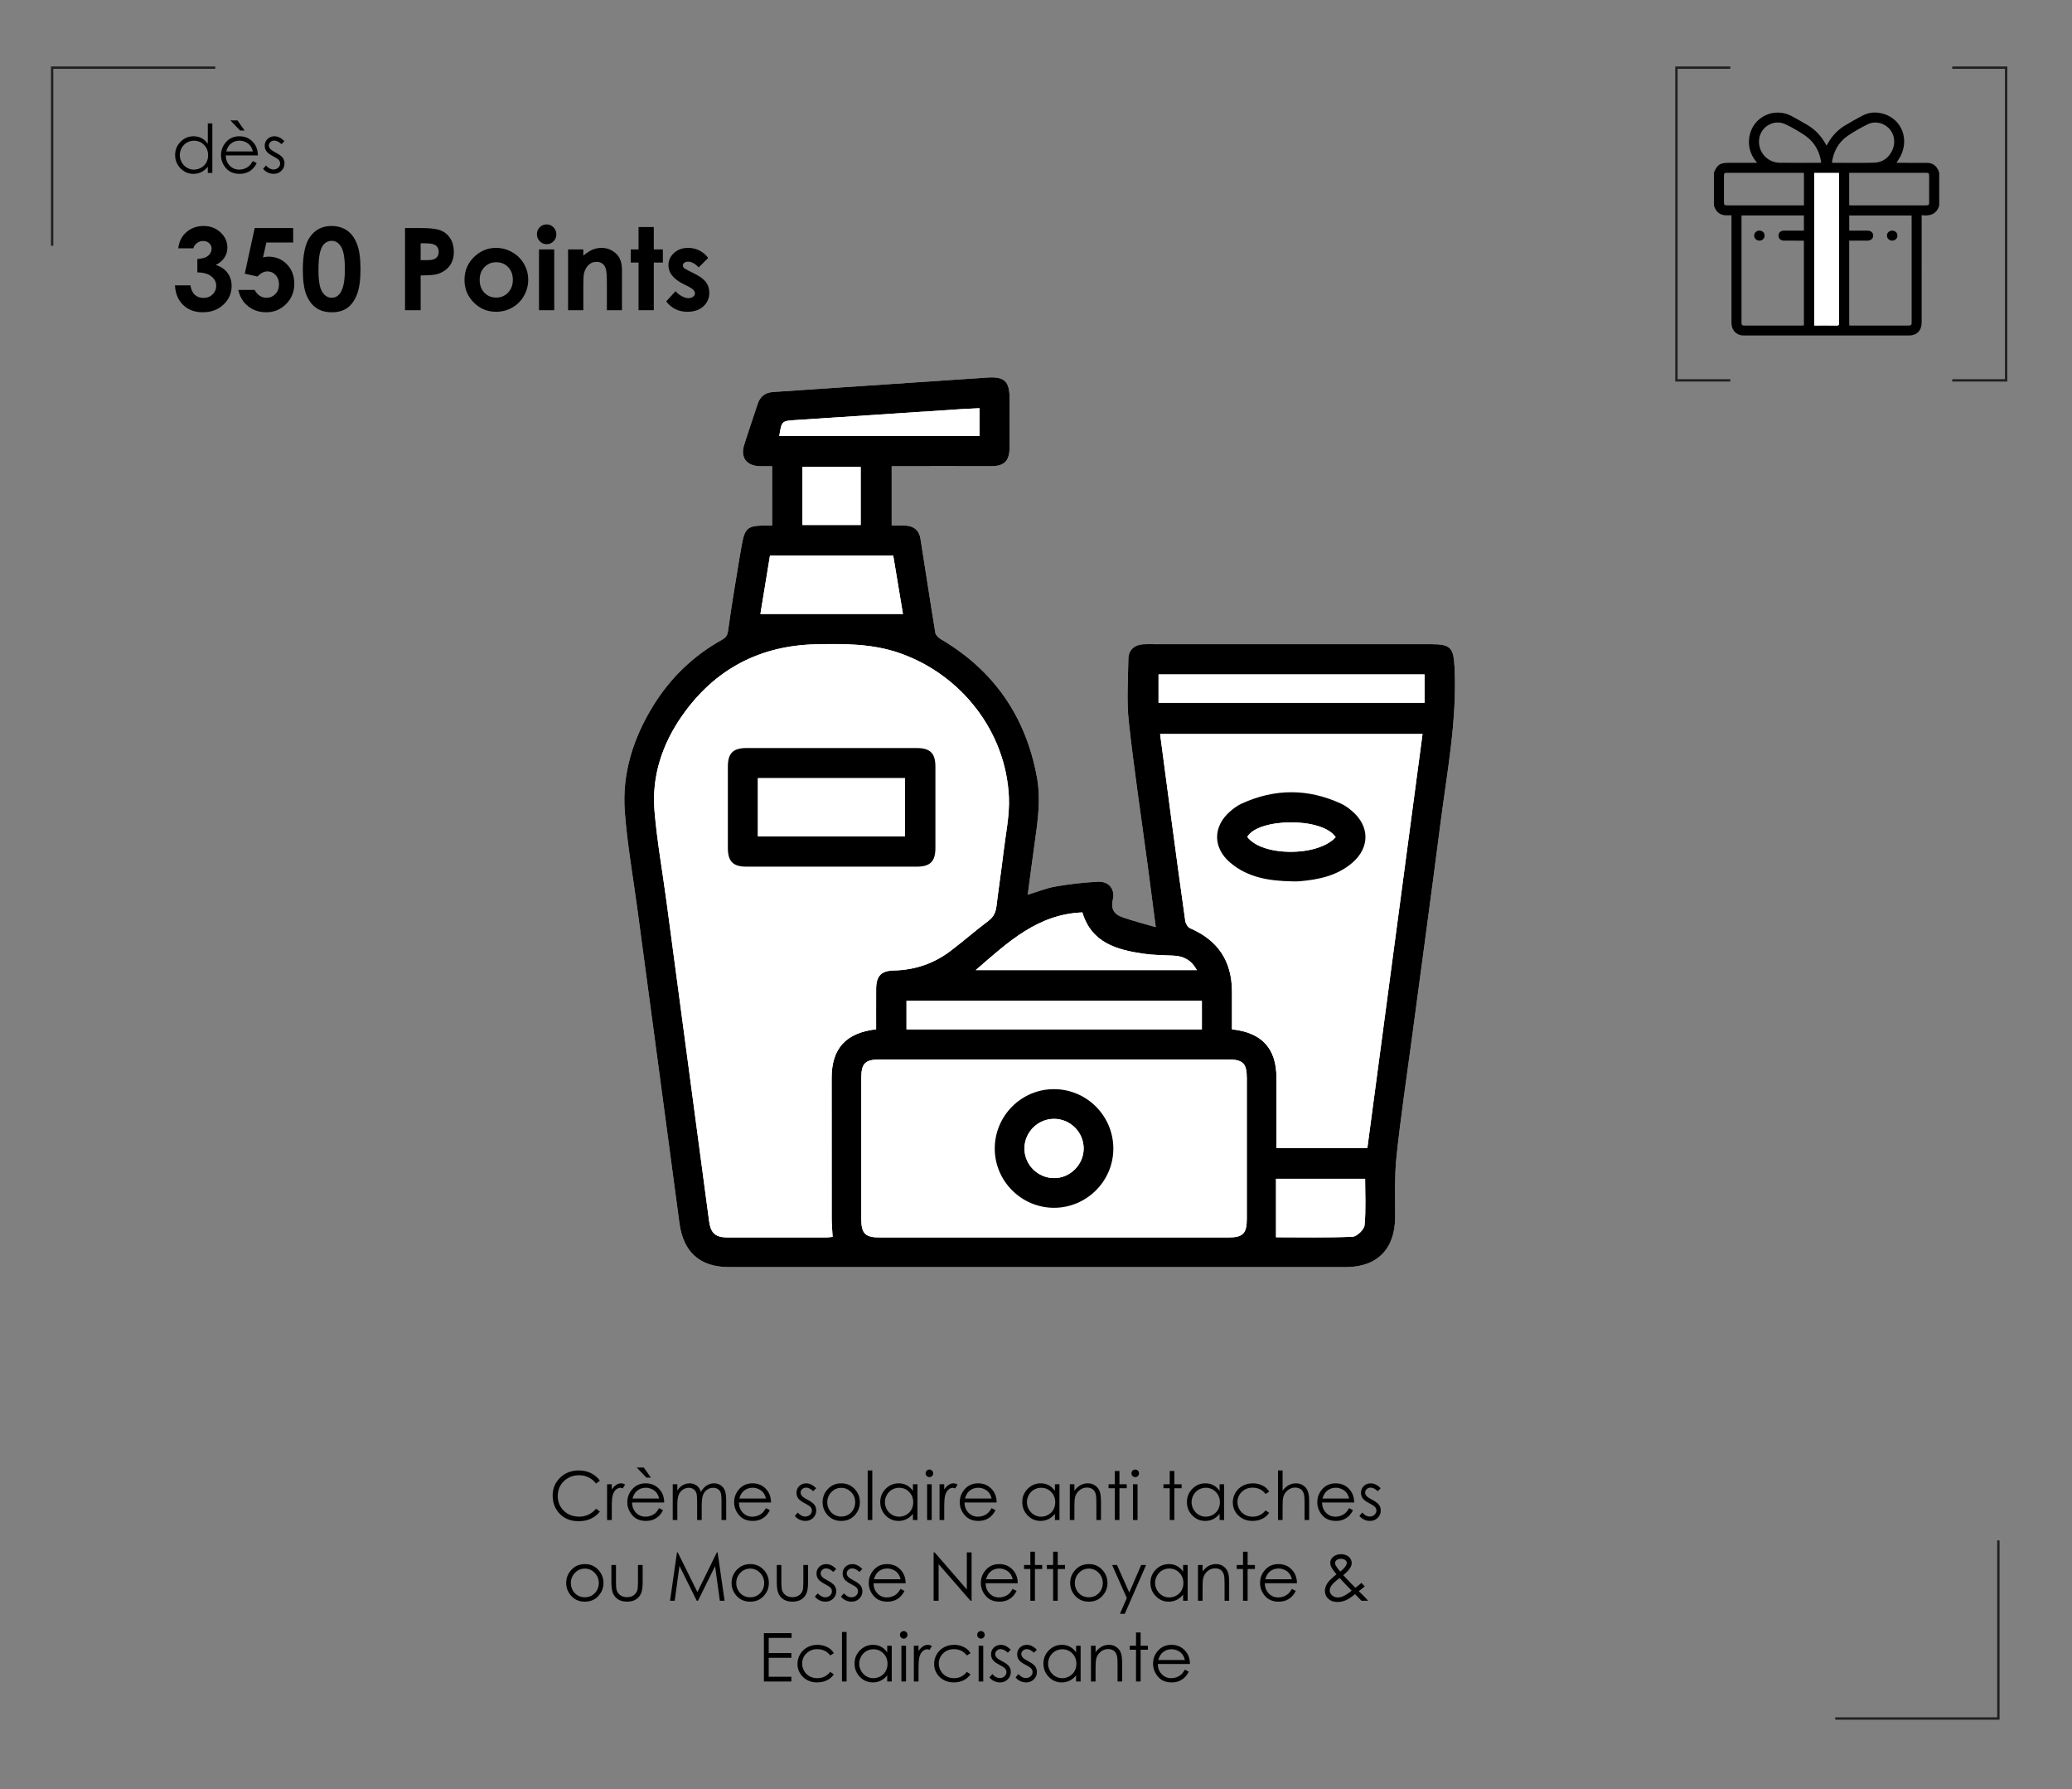 <svg xmlns="http://www.w3.org/2000/svg" xmlns:xlink="http://www.w3.org/1999/xlink" id="Layer_1" x="0px" y="0px" width="308px" height="265.89px" viewBox="0 0 308 265.89" xml:space="preserve">
<rect x="0" y="0" width="308" height="265.89" fill="#808080" stroke="none"/>
<g>
	<path d="M288.261,25.643c0,1.635,0,3.27,0,4.905c-0.395,1.305-1.383,1.586-2.609,1.432c0,0.198,0,0.327,0,0.457   c0,5.166,0.001,10.331-0.001,15.497c0,1.191-0.724,1.923-1.906,1.924c-8.152,0.002-16.303,0.001-24.455-0.001   c-0.184,0-0.373-0.007-0.551-0.05c-0.846-0.207-1.356-0.9-1.356-1.839c-0.002-5.177-0.001-10.353-0.001-15.53   c0-0.137,0-0.274,0-0.444c-0.35,0-0.655,0.022-0.956-0.004c-0.896-0.076-1.391-0.629-1.653-1.441c0-1.635,0-3.27,0-4.905   c0.498-1.179,0.907-1.447,2.212-1.447c1.275,0,2.551,0,3.826,0c0.104,0,0.208,0,0.372,0c-0.101-0.135-0.163-0.22-0.226-0.302   c-0.817-1.058-1.131-2.263-0.916-3.568c0.484-2.937,3.663-4.479,6.291-3.072c0.768,0.411,1.523,0.845,2.276,1.283   c1.167,0.678,2.073,1.616,2.729,2.796c0.051,0.091,0.107,0.18,0.181,0.303c0.073-0.123,0.129-0.211,0.18-0.302   c0.615-1.11,1.451-2.017,2.535-2.674c0.847-0.514,1.715-0.993,2.587-1.462c0.802-0.431,1.674-0.566,2.568-0.42   c2.981,0.488,4.429,3.457,3.265,6.134c-0.192,0.441-0.482,0.839-0.742,1.286c0.116,0,0.231,0,0.346,0   c1.406,0,2.812-0.005,4.218,0.003c0.746,0.004,1.282,0.364,1.615,1.027C288.157,25.36,288.204,25.504,288.261,25.643z    M274.879,48.357c0.1,0.009,0.185,0.024,0.269,0.024c2.844,0.001,5.688,0.002,8.532,0c0.422,0,0.484-0.072,0.484-0.538   c0-5.154,0-10.308,0-15.462c0-0.116-0.01-0.232-0.016-0.358c-3.106,0-6.182,0-9.263,0c0,0.758,0,1.491,0,2.249   c0.916,0,1.808-0.002,2.7,0.001c0.522,0.002,0.856,0.291,0.86,0.735c0.004,0.436-0.336,0.748-0.849,0.755   c-0.686,0.009-1.373,0.002-2.059,0.002c-0.214,0-0.429,0-0.658,0C274.879,39.984,274.879,44.162,274.879,48.357z M258.887,32.017   c-0.006,0.132-0.016,0.248-0.016,0.364c-0.001,5.154-0.001,10.307,0,15.461c0,0.487,0.054,0.54,0.547,0.54   c2.8,0.001,5.6,0.001,8.401-0.001c0.114,0,0.227-0.014,0.328-0.02c0-4.22,0-8.398,0-12.581c-0.102-0.006-0.178-0.014-0.253-0.014   c-0.893-0.001-1.787,0.005-2.68-0.003c-0.526-0.005-0.844-0.3-0.842-0.753c0.002-0.451,0.325-0.735,0.851-0.737   c0.774-0.003,1.547-0.001,2.321-0.001c0.203,0,0.405,0,0.605,0c0-0.782,0-1.515,0-2.255   C265.053,32.017,261.984,32.017,258.887,32.017z M269.68,48.382c0.134,0,0.241,0,0.348,0c0.991,0,1.983-0.012,2.974,0.007   c0.305,0.006,0.379-0.087,0.379-0.383c-0.008-7.322-0.006-14.643-0.007-21.965c0-0.114-0.011-0.229-0.017-0.341   c-1.247,0-2.452,0-3.677,0C269.68,33.255,269.68,40.79,269.68,48.382z M268.155,25.706c-0.1-0.01-0.185-0.025-0.269-0.025   c-3.715-0.001-7.429-0.002-11.144,0c-0.413,0-0.474,0.065-0.475,0.476c-0.001,1.264-0.001,2.527,0,3.791   c0,0.533,0.038,0.572,0.577,0.572c3.649,0,7.298,0,10.948,0c0.117,0,0.233,0,0.363,0C268.155,28.892,268.155,27.307,268.155,25.706   z M274.877,30.494c0.092,0.01,0.166,0.025,0.24,0.025c3.736,0.001,7.473,0.002,11.209-0.001c0.364,0,0.439-0.081,0.44-0.447   c0.002-1.285,0.001-2.571,0.001-3.856c0-0.489-0.046-0.535-0.547-0.535c-3.66-0.001-7.32-0.001-10.98,0   c-0.116,0-0.232,0.011-0.362,0.017C274.877,27.304,274.877,28.88,274.877,30.494z M272.306,24.168   c0.065,0.012,0.107,0.027,0.149,0.027c2.025,0,4.051,0.031,6.075-0.013c1.271-0.028,2.206-0.676,2.751-1.834   c0.53-1.128,0.32-2.446-0.495-3.279c-0.807-0.826-2.095-1.126-3.128-0.61c-1.048,0.524-2.087,1.092-3.045,1.763   C273.266,21.163,272.544,22.531,272.306,24.168z M270.709,24.175c0-0.053,0.006-0.096-0.001-0.138   c-0.271-1.648-1.054-3.001-2.44-3.935c-0.899-0.606-1.852-1.147-2.828-1.621c-1.715-0.833-3.736,0.324-3.948,2.208   c-0.209,1.858,1.187,3.473,3.075,3.499c1.981,0.028,3.963,0.007,5.945,0.006C270.576,24.195,270.639,24.183,270.709,24.175z"></path>
	<path fill="#FFFFFF" d="M269.68,48.382c0-7.593,0-15.127,0-22.682c1.225,0,2.43,0,3.677,0c0.006,0.112,0.017,0.227,0.017,0.341   c0.001,7.322-0.001,14.643,0.007,21.965c0,0.296-0.073,0.389-0.379,0.383c-0.991-0.02-1.983-0.007-2.974-0.007   C269.921,48.382,269.815,48.382,269.68,48.382z"></path>
	<path d="M282.049,35.02c-0.003,0.421-0.354,0.75-0.791,0.741c-0.421-0.009-0.761-0.336-0.767-0.738   c-0.007-0.418,0.338-0.749,0.781-0.75C281.722,34.273,282.053,34.59,282.049,35.02z"></path>
	<path d="M262.305,35.028c-0.006,0.425-0.355,0.747-0.795,0.733c-0.426-0.014-0.755-0.337-0.756-0.745   c-0.002-0.421,0.341-0.746,0.785-0.743C261.989,34.275,262.312,34.593,262.305,35.028z"></path>
</g>
<g>
	<g>
		<path fill="#FFFFFF" d="M114.775,78.103c-0.479,0-0.837-0.003-1.194,0c-2.402,0.02-2.855,0.394-3.291,2.724    c-0.118,0.631-0.232,1.263-0.335,1.896c-0.586,3.62-1.224,7.234-1.706,10.868c-0.098,0.735-0.258,1.11-0.885,1.459    c-4.258,2.37-7.678,5.643-10.239,9.782c-2.995,4.84-4.684,10.119-4.251,15.815c0.371,4.886,1.237,9.735,1.889,14.599    c2.077,15.503,4.165,31.004,6.229,46.509c0.575,4.317,3.032,6.55,7.348,6.551c30.576,0.002,61.151,0.002,91.727,0    c4.65,0,7.286-2.688,7.318-7.376c0.021-3.026-0.112-6.075,0.204-9.073c0.616-5.837,1.497-11.646,2.272-17.466    c1.424-10.685,2.889-21.364,4.265-32.055c0.988-7.679,2.472-15.313,2.091-23.126c-0.143-2.926-0.557-3.475-3.436-3.475    c-13.681,0-27.362,0-41.043,0c-0.597,0-1.195-0.025-1.79,0.01c-1.324,0.079-2.2,0.856-2.219,2.153    c-0.044,3.121-0.275,6.273,0.063,9.358c0.784,7.157,1.862,14.281,2.816,21.419c0.386,2.888,0.758,5.777,1.194,9.106    c-1.953-0.576-3.632-0.963-5.223-1.579c-1.004-0.389-1.476-1.22-1.169-2.46c0.39-1.579-0.57-2.785-2.207-2.704    c-2.098,0.104-4.201,0.349-6.272,0.705c-1.361,0.234-2.671,0.772-4.161,1.221c0.36-2.692,0.685-5.232,1.043-7.767    c0.456-3.227,0.925-6.439,0.32-9.713c-1.666-9.019-6.398-15.868-14.317-20.517c-0.337-0.198-0.728-0.586-0.786-0.936    c-0.764-4.655-1.457-9.322-2.208-13.98c-0.201-1.248-1.016-1.913-2.299-1.942c-0.668-0.015-1.337-0.003-1.977-0.003    c0-3.05,0-5.911,0-8.82c5.02,0,9.931,0.008,14.841-0.004c1.884-0.005,2.667-0.798,2.679-2.689    c0.015-2.479,0.006-4.958,0.003-7.437c-0.003-2.476-0.773-3.213-3.244-3.047c-10.624,0.712-21.247,1.44-31.871,2.144    c-1.21,0.08-1.96,0.649-2.331,1.78c-0.672,2.047-1.379,4.082-2.021,6.138c-0.565,1.809,0.379,3.056,2.303,3.113    c0.617,0.018,1.235,0.003,1.869,0.003C114.775,72.302,114.775,75.097,114.775,78.103z"></path>
		<path d="M114.775,78.103c0-3.006,0-5.8,0-8.817c-0.634,0-1.252,0.015-1.869-0.003c-1.924-0.057-2.868-1.304-2.303-3.113    c0.642-2.056,1.349-4.092,2.021-6.138c0.371-1.131,1.121-1.7,2.331-1.78c10.624-0.703,21.247-1.432,31.871-2.144    c2.471-0.166,3.241,0.572,3.244,3.047c0.003,2.479,0.012,4.958-0.003,7.437c-0.012,1.892-0.794,2.685-2.679,2.689    c-4.911,0.013-9.821,0.004-14.841,0.004c0,2.908,0,5.77,0,8.82c0.64,0,1.309-0.013,1.977,0.003    c1.282,0.03,2.097,0.694,2.299,1.942c0.751,4.658,1.443,9.325,2.208,13.98c0.057,0.35,0.448,0.738,0.786,0.936    c7.918,4.649,12.651,11.498,14.317,20.517c0.605,3.274,0.136,6.486-0.32,9.713c-0.358,2.535-0.683,5.075-1.043,7.767    c1.49-0.449,2.8-0.987,4.161-1.221c2.071-0.356,4.173-0.601,6.272-0.705c1.637-0.081,2.598,1.125,2.207,2.704    c-0.307,1.241,0.165,2.071,1.169,2.46c1.59,0.617,3.27,1.004,5.223,1.579c-0.436-3.329-0.808-6.218-1.194-9.106    c-0.954-7.138-2.032-14.262-2.816-21.419c-0.338-3.085-0.107-6.237-0.063-9.358c0.018-1.298,0.895-2.074,2.219-2.153    c0.595-0.036,1.193-0.01,1.79-0.01c13.681,0,27.362,0,41.043,0c2.879,0,3.293,0.549,3.436,3.475    c0.381,7.813-1.103,15.447-2.091,23.126c-1.376,10.691-2.841,21.37-4.265,32.055c-0.776,5.82-1.656,11.629-2.272,17.466    c-0.316,2.998-0.184,6.047-0.204,9.073c-0.032,4.689-2.669,7.376-7.318,7.376c-30.576,0.003-61.151,0.002-91.727,0    c-4.316,0-6.774-2.234-7.348-6.551c-2.064-15.505-4.152-31.006-6.229-46.509c-0.652-4.865-1.518-9.713-1.889-14.599    c-0.433-5.696,1.256-10.975,4.251-15.815c2.562-4.139,5.982-7.413,10.239-9.782c0.627-0.349,0.787-0.724,0.885-1.459    c0.482-3.634,1.12-7.248,1.706-10.868c0.103-0.634,0.216-1.265,0.335-1.896c0.437-2.331,0.889-2.704,3.291-2.724    C113.938,78.1,114.295,78.103,114.775,78.103z M130.234,152.963c0-2.068-0.01-4.037,0.003-6.005    c0.012-1.919,0.742-2.689,2.636-2.733c3.079-0.071,5.875-0.996,8.328-2.834c1.945-1.457,3.769-3.075,5.713-4.533    c0.775-0.582,1.094-1.259,1.205-2.169c0.322-2.64,0.721-5.271,1.034-7.912c0.328-2.774,0.942-5.571,0.818-8.331    c-0.436-9.699-7.053-18.175-16.236-21.384c-4.045-1.414-8.203-1.4-12.378-1.314c-8.43,0.173-15.131,3.719-19.958,10.614    c-2.946,4.208-4.538,8.959-4.11,14.123c0.371,4.473,1.172,8.91,1.767,13.364c2.119,15.865,4.23,31.731,6.348,47.597    c0.245,1.839,0.944,2.452,2.81,2.455c4.866,0.008,9.731,0.005,14.597-0.002c0.34,0,0.68-0.063,0.957-0.091    c-0.053-0.97-0.139-1.836-0.141-2.703c-0.011-6.977-0.008-13.955-0.006-20.932C123.624,155.832,125.74,153.48,130.234,152.963z     M203.252,170.631c2.744-20.59,5.474-41.067,8.204-61.552c-13.076,0-26.021,0-39.01,0c0.545,4.12,1.07,8.12,1.605,12.118    c0.7,5.226,1.396,10.453,2.138,15.673c0.056,0.396,0.384,0.933,0.725,1.081c4.146,1.791,6.214,4.885,6.218,9.432    c0.002,1.87,0,3.74,0,5.588c4.476,0.484,6.607,2.858,6.612,7.209c0.002,1.744,0,3.488,0,5.232c0,1.726,0,3.452,0,5.219    C194.316,170.631,198.709,170.631,203.252,170.631z M156.684,157.451c-8.628,0-17.256-0.001-25.884,0.001    c-2.198,0.001-2.768,0.568-2.769,2.758c-0.003,6.976-0.003,13.952,0,20.927c0.001,2.19,0.573,2.762,2.766,2.763    c17.256,0.002,34.512,0.002,51.768,0c2.193,0,2.77-0.575,2.771-2.759c0.003-6.976,0.003-13.952,0-20.927    c-0.001-2.188-0.574-2.76-2.768-2.761C173.94,157.45,165.312,157.451,156.684,157.451z M178.658,148.726    c-14.711,0-29.321,0-43.907,0c0,1.486,0,2.878,0,4.249c14.686,0,29.263,0,43.907,0    C178.658,151.551,178.658,150.192,178.658,148.726z M211.756,100.231c-13.269,0-26.41,0-39.54,0c0,1.481,0,2.873,0,4.21    c13.245,0,26.386,0,39.54,0C211.756,103.003,211.756,101.677,211.756,100.231z M132.779,82.573c-6.216,0-12.217,0-18.323,0    c-0.477,2.907-0.946,5.768-1.421,8.667c7.159,0,14.112,0,21.186,0C133.732,88.296,133.259,85.456,132.779,82.573z     M177.916,144.172c-0.831-1.497-1.971-2.08-3.446-2.15c-1.509-0.072-3.032-0.074-4.522-0.293    c-3.973-0.584-7.697-1.619-9.057-6.132c-6.656,0.256-11.089,4.449-15.857,8.575C156.102,144.172,166.901,144.172,177.916,144.172z     M189.678,183.873c3.706,0,7.544,0.082,11.372-0.08c0.648-0.027,1.727-1.058,1.789-1.704c0.22-2.293,0.086-4.619,0.086-6.905    c-4.47,0-8.791,0-13.247,0C189.678,178.11,189.678,180.937,189.678,183.873z M145.596,60.666c-1.084,0.054-2,0.088-2.915,0.148    c-8.153,0.536-16.306,1.082-24.459,1.614c-2.003,0.131-2.038,0.144-2.383,2.379c9.902,0,19.8,0,29.757,0    C145.596,63.429,145.596,62.122,145.596,60.666z M119.282,78.022c2.926,0,5.783,0,8.656,0c0-2.939,0-5.796,0-8.631    c-2.951,0-5.81,0-8.656,0C119.282,72.321,119.282,75.146,119.282,78.022z"></path>
		<path fill="#FFFFFF" d="M130.234,152.963c-4.494,0.517-6.61,2.869-6.612,7.208c-0.003,6.977-0.006,13.955,0.006,20.932    c0.001,0.866,0.088,1.732,0.141,2.703c-0.277,0.028-0.617,0.091-0.957,0.091c-4.866,0.006-9.731,0.01-14.597,0.002    c-1.866-0.003-2.564-0.616-2.81-2.455c-2.118-15.865-4.229-31.731-6.348-47.597c-0.595-4.455-1.396-8.892-1.767-13.364    c-0.428-5.164,1.165-9.915,4.11-14.123c4.826-6.895,11.528-10.44,19.958-10.614c4.175-0.086,8.333-0.1,12.378,1.314    c9.182,3.209,15.8,11.686,16.236,21.384c0.124,2.76-0.49,5.557-0.818,8.331c-0.312,2.641-0.712,5.272-1.034,7.912    c-0.111,0.91-0.429,1.588-1.205,2.169c-1.944,1.458-3.768,3.076-5.713,4.533c-2.453,1.838-5.249,2.763-8.328,2.834    c-1.894,0.044-2.624,0.814-2.636,2.733C130.224,148.926,130.234,150.895,130.234,152.963z M123.76,111.165    c-4.27,0-8.54-0.007-12.81,0.003c-1.981,0.005-2.748,0.771-2.754,2.749c-0.011,4.041-0.011,8.081,0,12.122    c0.005,1.979,0.774,2.754,2.75,2.756c8.448,0.008,16.897,0.008,25.345,0c1.977-0.002,2.751-0.777,2.756-2.752    c0.011-4.041,0.011-8.081,0-12.122c-0.005-1.978-0.776-2.748-2.752-2.753C132.117,111.158,127.939,111.165,123.76,111.165z"></path>
		<path fill="#FFFFFF" d="M203.252,170.631c-4.542,0-8.935,0-13.506,0c0-1.766,0-3.493,0-5.219c0-1.744,0.002-3.488,0-5.232    c-0.005-4.351-2.136-6.725-6.612-7.209c0-1.848,0.001-3.718,0-5.588c-0.004-4.547-2.073-7.641-6.218-9.432    c-0.341-0.148-0.669-0.685-0.725-1.081c-0.742-5.22-1.438-10.447-2.138-15.673c-0.535-3.998-1.06-7.997-1.605-12.118    c12.989,0,25.933,0,39.01,0C208.726,129.564,205.996,150.041,203.252,170.631z M192.001,130.978c0.367,0,0.735,0.027,1.099-0.004    c2.868-0.244,5.639-0.804,7.906-2.747c2.637-2.261,2.619-5.437-0.027-7.695c-0.484-0.413-1.013-0.811-1.586-1.076    c-4.943-2.293-9.909-2.287-14.855-0.015c-0.614,0.282-1.182,0.71-1.696,1.157c-2.564,2.235-2.572,5.392,0.026,7.601    C185.495,130.432,188.697,130.912,192.001,130.978z"></path>
		<path fill="#FFFFFF" d="M156.684,157.451c8.628,0,17.256-0.001,25.884,0.001c2.194,0.001,2.767,0.572,2.768,2.761    c0.003,6.976,0.003,13.952,0,20.927c-0.001,2.185-0.578,2.759-2.771,2.759c-17.256,0.002-34.512,0.002-51.768,0    c-2.193,0-2.765-0.572-2.766-2.763c-0.003-6.976-0.003-13.952,0-20.927c0.001-2.19,0.571-2.757,2.769-2.758    C139.428,157.45,148.056,157.451,156.684,157.451z M165.496,170.685c-0.006-4.874-3.971-8.83-8.844-8.823    c-4.861,0.007-8.809,3.996-8.784,8.876c0.025,4.804,3.961,8.732,8.771,8.754C161.507,179.513,165.502,175.54,165.496,170.685z"></path>
		<path fill="#FFFFFF" d="M178.658,148.726c0,1.466,0,2.825,0,4.249c-14.644,0-29.221,0-43.907,0c0-1.371,0-2.763,0-4.249    C149.337,148.726,163.947,148.726,178.658,148.726z"></path>
		<path fill="#FFFFFF" d="M211.756,100.231c0,1.446,0,2.772,0,4.21c-13.154,0-26.295,0-39.54,0c0-1.336,0-2.728,0-4.21    C185.347,100.231,198.487,100.231,211.756,100.231z"></path>
		<path fill="#FFFFFF" d="M132.779,82.573c0.48,2.883,0.953,5.723,1.443,8.667c-7.074,0-14.027,0-21.186,0    c0.475-2.899,0.945-5.761,1.421-8.667C120.563,82.573,126.563,82.573,132.779,82.573z"></path>
		<path fill="#FFFFFF" d="M177.916,144.172c-11.015,0-21.814,0-32.882,0c4.769-4.126,9.202-8.319,15.857-8.575    c1.36,4.513,5.084,5.548,9.057,6.132c1.49,0.219,3.013,0.221,4.522,0.293C175.945,142.092,177.085,142.675,177.916,144.172z"></path>
		<path fill="#FFFFFF" d="M189.678,183.873c0-2.935,0-5.763,0-8.689c4.456,0,8.777,0,13.247,0c0,2.286,0.134,4.613-0.086,6.905    c-0.062,0.646-1.142,1.676-1.789,1.704C197.223,183.955,193.384,183.873,189.678,183.873z"></path>
		<path fill="#FFFFFF" d="M145.596,60.666c0,1.455,0,2.763,0,4.141c-9.957,0-19.855,0-29.757,0c0.346-2.236,0.38-2.249,2.383-2.379    c8.153-0.531,16.306-1.077,24.459-1.614C143.596,60.755,144.512,60.721,145.596,60.666z"></path>
		<path fill="#FFFFFF" d="M119.282,78.022c0-2.876,0-5.701,0-8.631c2.846,0,5.704,0,8.656,0c0,2.835,0,5.693,0,8.631    C125.065,78.022,122.208,78.022,119.282,78.022z"></path>
		<path d="M123.76,111.165c4.178,0,8.357-0.007,12.535,0.003c1.976,0.005,2.747,0.775,2.752,2.753c0.011,4.041,0.011,8.081,0,12.122    c-0.005,1.974-0.78,2.75-2.756,2.752c-8.448,0.008-16.897,0.008-25.345,0c-1.975-0.002-2.744-0.777-2.75-2.756    c-0.011-4.041-0.011-8.081,0-12.122c0.005-1.978,0.772-2.744,2.754-2.749C115.22,111.158,119.49,111.165,123.76,111.165z     M112.661,124.291c7.382,0,14.646,0,21.868,0c0-2.959,0-5.819,0-8.644c-7.345,0-14.577,0-21.868,0    C112.661,118.547,112.661,121.374,112.661,124.291z"></path>
		<path d="M192.001,130.978c-3.304-0.066-6.506-0.546-9.132-2.78c-2.598-2.209-2.59-5.366-0.026-7.601    c0.513-0.447,1.082-0.875,1.696-1.157c4.947-2.272,9.912-2.279,14.855,0.015c0.573,0.266,1.102,0.663,1.586,1.076    c2.646,2.258,2.664,5.434,0.027,7.695c-2.267,1.944-5.038,2.504-7.906,2.747C192.736,131.005,192.367,130.978,192.001,130.978z     M198.546,124.415c-2.034-3.035-11.553-2.821-13.141-0.046C187.58,127.29,195.862,127.357,198.546,124.415z"></path>
		<path d="M165.496,170.685c0.006,4.855-3.99,8.828-8.856,8.806c-4.811-0.022-8.746-3.949-8.771-8.754    c-0.025-4.88,3.922-8.869,8.784-8.876C161.525,161.855,165.491,165.811,165.496,170.685z M161.085,170.653    c-0.018-2.407-1.984-4.368-4.39-4.378c-2.452-0.01-4.461,2.035-4.412,4.491c0.047,2.398,2.05,4.335,4.457,4.312    C159.12,175.055,161.103,173.035,161.085,170.653z"></path>
		<path fill="#FFFFFF" d="M112.661,124.291c0-2.917,0-5.744,0-8.644c7.291,0,14.523,0,21.868,0c0,2.825,0,5.684,0,8.644    C127.307,124.291,120.043,124.291,112.661,124.291z"></path>
		<path fill="#FFFFFF" d="M198.546,124.415c-2.684,2.942-10.966,2.875-13.141-0.046    C186.993,121.594,196.512,121.379,198.546,124.415z"></path>
		<path fill="#FFFFFF" d="M161.085,170.653c0.018,2.382-1.965,4.402-4.346,4.425c-2.408,0.023-4.41-1.913-4.457-4.312    c-0.049-2.456,1.96-4.501,4.412-4.491C159.101,166.285,161.067,168.246,161.085,170.653z"></path>
	</g>
</g>
<polyline fill="none" stroke="#231F20" stroke-width="0.35" stroke-miterlimit="10" points="290.2,10.053 298.209,10.053   298.209,56.526 290.2,56.526 "></polyline>
<polyline fill="none" stroke="#231F20" stroke-width="0.35" stroke-miterlimit="10" points="257.209,10.053 249.2,10.053   249.2,56.526 257.209,56.526 "></polyline>
<polyline fill="none" stroke="#231F20" stroke-width="0.35" stroke-miterlimit="10" points="32,10.053 7.75,10.053 7.75,36.526 "></polyline>
<polyline fill="none" stroke="#231F20" stroke-width="0.35" stroke-miterlimit="10" points="272.805,255.39 297.055,255.39   297.055,228.918 "></polyline>
<g>
	<path d="M89.172,220.04l-0.566,0.435c-0.313-0.407-0.688-0.715-1.125-0.925s-0.919-0.315-1.443-0.315   c-0.573,0-1.104,0.138-1.592,0.413s-0.867,0.645-1.135,1.108s-0.403,0.985-0.403,1.565c0,0.875,0.3,1.606,0.901,2.192   s1.358,0.879,2.273,0.879c1.006,0,1.847-0.394,2.524-1.182l0.566,0.43c-0.358,0.456-0.805,0.808-1.34,1.057   s-1.134,0.374-1.794,0.374c-1.256,0-2.248-0.418-2.974-1.255c-0.609-0.707-0.913-1.559-0.913-2.559   c0-1.051,0.369-1.936,1.106-2.654s1.661-1.077,2.771-1.077c0.67,0,1.276,0.133,1.816,0.398S88.827,219.562,89.172,220.04z"></path>
	<path d="M90.242,220.577h0.698v0.776c0.208-0.306,0.428-0.535,0.659-0.686s0.472-0.227,0.723-0.227c0.189,0,0.391,0.06,0.605,0.181   l-0.356,0.576c-0.143-0.062-0.264-0.093-0.361-0.093c-0.228,0-0.448,0.094-0.659,0.281s-0.373,0.478-0.483,0.872   c-0.084,0.303-0.127,0.915-0.127,1.836v1.797h-0.698V220.577z"></path>
	<path d="M97.981,224.127l0.576,0.303c-0.189,0.371-0.407,0.67-0.655,0.898s-0.526,0.401-0.836,0.52s-0.66,0.178-1.051,0.178   c-0.867,0-1.544-0.284-2.033-0.852s-0.733-1.21-0.733-1.926c0-0.674,0.207-1.274,0.621-1.802c0.524-0.67,1.227-1.006,2.106-1.006   c0.906,0,1.629,0.343,2.17,1.03c0.384,0.485,0.58,1.09,0.586,1.816h-4.78c0.013,0.617,0.21,1.123,0.591,1.518   s0.853,0.592,1.413,0.592c0.271,0,0.534-0.047,0.79-0.141c0.256-0.094,0.473-0.219,0.652-0.375   C97.579,224.725,97.772,224.474,97.981,224.127z M97.981,222.697c-0.091-0.365-0.224-0.656-0.398-0.874s-0.405-0.394-0.692-0.527   c-0.287-0.133-0.588-0.2-0.904-0.2c-0.521,0-0.97,0.167-1.344,0.503c-0.274,0.244-0.481,0.61-0.621,1.099H97.981z M95.696,218.087   l1.064,1.504h-0.674l-1.44-1.504H95.696z"></path>
	<path d="M100.002,220.577h0.684v0.918c0.238-0.338,0.482-0.586,0.733-0.742c0.345-0.208,0.708-0.313,1.09-0.313   c0.258,0,0.502,0.05,0.733,0.151s0.42,0.235,0.567,0.403c0.147,0.167,0.274,0.408,0.381,0.72c0.228-0.417,0.512-0.733,0.853-0.95   s0.708-0.325,1.101-0.325c0.367,0,0.691,0.093,0.972,0.278s0.49,0.444,0.626,0.776s0.205,0.83,0.205,1.494v2.9h-0.698v-2.9   c0-0.57-0.041-0.961-0.122-1.174s-0.22-0.385-0.416-0.515s-0.431-0.195-0.704-0.195c-0.331,0-0.633,0.098-0.907,0.293   c-0.274,0.195-0.475,0.456-0.601,0.781s-0.19,0.869-0.19,1.631v2.08h-0.684v-2.72c0-0.641-0.04-1.077-0.12-1.306   s-0.219-0.414-0.417-0.552s-0.435-0.208-0.708-0.208c-0.316,0-0.611,0.095-0.886,0.286s-0.479,0.447-0.61,0.769   s-0.198,0.815-0.198,1.479v2.251h-0.684V220.577z"></path>
	<path d="M113.86,224.127l0.576,0.303c-0.189,0.371-0.407,0.67-0.655,0.898s-0.526,0.401-0.836,0.52s-0.66,0.178-1.051,0.178   c-0.867,0-1.544-0.284-2.033-0.852s-0.733-1.21-0.733-1.926c0-0.674,0.207-1.274,0.621-1.802c0.524-0.67,1.227-1.006,2.106-1.006   c0.906,0,1.629,0.343,2.17,1.03c0.384,0.485,0.58,1.09,0.586,1.816h-4.78c0.013,0.617,0.21,1.123,0.591,1.518   s0.853,0.592,1.413,0.592c0.271,0,0.534-0.047,0.79-0.141c0.256-0.094,0.473-0.219,0.652-0.375   C113.458,224.725,113.651,224.474,113.86,224.127z M113.86,222.697c-0.091-0.365-0.224-0.656-0.398-0.874s-0.405-0.394-0.692-0.527   c-0.287-0.133-0.588-0.2-0.904-0.2c-0.521,0-0.97,0.167-1.344,0.503c-0.274,0.244-0.481,0.61-0.621,1.099H113.86z"></path>
	<path d="M121.326,221.159l-0.439,0.454c-0.366-0.355-0.723-0.532-1.072-0.532c-0.222,0-0.412,0.073-0.57,0.22   s-0.237,0.317-0.237,0.513c0,0.172,0.065,0.337,0.196,0.493c0.13,0.16,0.404,0.347,0.822,0.562   c0.509,0.264,0.855,0.518,1.038,0.762c0.179,0.248,0.269,0.526,0.269,0.835c0,0.436-0.153,0.806-0.46,1.108   c-0.306,0.303-0.689,0.454-1.149,0.454c-0.307,0-0.599-0.067-0.878-0.2s-0.509-0.317-0.692-0.552l0.43-0.488   c0.349,0.394,0.719,0.591,1.111,0.591c0.274,0,0.507-0.088,0.7-0.264c0.192-0.176,0.289-0.382,0.289-0.62   c0-0.195-0.063-0.37-0.191-0.522c-0.127-0.15-0.414-0.338-0.861-0.566c-0.479-0.248-0.806-0.492-0.979-0.732   s-0.259-0.516-0.259-0.825c0-0.404,0.138-0.739,0.413-1.006c0.276-0.267,0.624-0.4,1.044-0.4   C120.338,220.441,120.83,220.68,121.326,221.159z"></path>
	<path d="M125.051,220.441c0.818,0,1.497,0.296,2.035,0.889c0.489,0.541,0.734,1.18,0.734,1.919c0,0.742-0.258,1.391-0.775,1.946   c-0.517,0.555-1.181,0.833-1.993,0.833c-0.815,0-1.481-0.277-1.998-0.833c-0.517-0.555-0.775-1.204-0.775-1.946   c0-0.736,0.245-1.374,0.734-1.914C123.55,220.739,124.229,220.441,125.051,220.441z M125.049,221.11   c-0.568,0-1.057,0.21-1.465,0.63c-0.408,0.42-0.612,0.928-0.612,1.523c0,0.384,0.093,0.742,0.279,1.074s0.438,0.588,0.755,0.769   c0.316,0.181,0.665,0.271,1.043,0.271s0.727-0.09,1.043-0.271s0.569-0.437,0.755-0.769s0.279-0.69,0.279-1.074   c0-0.596-0.205-1.104-0.615-1.523C126.102,221.32,125.614,221.11,125.049,221.11z"></path>
	<path d="M128.982,218.527h0.684v7.363h-0.684V218.527z"></path>
	<path d="M136.379,220.577v5.313h-0.674v-0.913c-0.287,0.348-0.608,0.61-0.964,0.786s-0.746,0.264-1.169,0.264   c-0.752,0-1.394-0.272-1.926-0.818s-0.798-1.208-0.798-1.99c0-0.765,0.269-1.419,0.806-1.963s1.183-0.815,1.938-0.815   c0.436,0,0.831,0.093,1.184,0.278s0.663,0.464,0.93,0.835v-0.977H136.379z M133.647,221.1c-0.38,0-0.731,0.094-1.053,0.28   c-0.322,0.187-0.578,0.45-0.769,0.788c-0.19,0.338-0.285,0.696-0.285,1.073c0,0.374,0.096,0.731,0.288,1.073   c0.192,0.342,0.45,0.607,0.773,0.798c0.324,0.19,0.671,0.285,1.042,0.285c0.374,0,0.729-0.094,1.063-0.283   c0.335-0.189,0.593-0.444,0.773-0.766c0.18-0.322,0.271-0.684,0.271-1.087c0-0.614-0.203-1.128-0.607-1.541   C134.737,221.307,134.239,221.1,133.647,221.1z"></path>
	<path d="M138.154,218.39c0.156,0,0.289,0.055,0.398,0.166c0.11,0.111,0.166,0.244,0.166,0.4c0,0.153-0.055,0.285-0.166,0.396   c-0.11,0.111-0.243,0.166-0.398,0.166c-0.152,0-0.284-0.055-0.394-0.166c-0.11-0.111-0.165-0.243-0.165-0.396   c0-0.156,0.055-0.29,0.165-0.4C137.871,218.445,138.002,218.39,138.154,218.39z M137.815,220.577h0.684v5.313h-0.684V220.577z"></path>
	<path d="M139.661,220.577h0.698v0.776c0.208-0.306,0.428-0.535,0.659-0.686s0.472-0.227,0.723-0.227   c0.189,0,0.391,0.06,0.605,0.181l-0.356,0.576c-0.143-0.062-0.264-0.093-0.361-0.093c-0.228,0-0.448,0.094-0.659,0.281   s-0.373,0.478-0.483,0.872c-0.084,0.303-0.127,0.915-0.127,1.836v1.797h-0.698V220.577z"></path>
	<path d="M147.4,224.127l0.576,0.303c-0.189,0.371-0.407,0.67-0.655,0.898s-0.526,0.401-0.836,0.52s-0.66,0.178-1.051,0.178   c-0.867,0-1.544-0.284-2.033-0.852s-0.733-1.21-0.733-1.926c0-0.674,0.207-1.274,0.621-1.802c0.524-0.67,1.227-1.006,2.106-1.006   c0.906,0,1.629,0.343,2.17,1.03c0.384,0.485,0.58,1.09,0.586,1.816h-4.78c0.013,0.617,0.21,1.123,0.591,1.518   s0.853,0.592,1.413,0.592c0.271,0,0.534-0.047,0.79-0.141c0.256-0.094,0.473-0.219,0.652-0.375   C146.998,224.725,147.191,224.474,147.4,224.127z M147.4,222.697c-0.091-0.365-0.224-0.656-0.398-0.874s-0.405-0.394-0.692-0.527   c-0.287-0.133-0.588-0.2-0.904-0.2c-0.521,0-0.97,0.167-1.344,0.503c-0.274,0.244-0.481,0.61-0.621,1.099H147.4z"></path>
	<path d="M157.488,220.577v5.313h-0.674v-0.913c-0.287,0.348-0.608,0.61-0.964,0.786s-0.746,0.264-1.169,0.264   c-0.752,0-1.394-0.272-1.926-0.818s-0.798-1.208-0.798-1.99c0-0.765,0.269-1.419,0.806-1.963s1.183-0.815,1.938-0.815   c0.436,0,0.831,0.093,1.184,0.278s0.663,0.464,0.93,0.835v-0.977H157.488z M154.756,221.1c-0.38,0-0.731,0.094-1.053,0.28   c-0.322,0.187-0.578,0.45-0.769,0.788c-0.19,0.338-0.285,0.696-0.285,1.073c0,0.374,0.096,0.731,0.288,1.073   c0.192,0.342,0.45,0.607,0.773,0.798c0.324,0.19,0.671,0.285,1.042,0.285c0.374,0,0.729-0.094,1.063-0.283   c0.335-0.189,0.593-0.444,0.773-0.766c0.18-0.322,0.271-0.684,0.271-1.087c0-0.614-0.203-1.128-0.607-1.541   C155.846,221.307,155.348,221.1,154.756,221.1z"></path>
	<path d="M159.026,220.577h0.684v0.952c0.273-0.365,0.576-0.637,0.908-0.818s0.693-0.271,1.084-0.271   c0.397,0,0.75,0.101,1.057,0.303s0.535,0.474,0.681,0.815s0.22,0.874,0.22,1.597v2.734h-0.684v-2.534   c0-0.612-0.025-1.021-0.076-1.226c-0.079-0.352-0.231-0.616-0.456-0.793s-0.518-0.266-0.879-0.266c-0.414,0-0.784,0.137-1.111,0.41   s-0.543,0.612-0.647,1.016c-0.065,0.264-0.098,0.746-0.098,1.445v1.948h-0.684V220.577z"></path>
	<path d="M165.72,218.605h0.684v1.973h1.084v0.591h-1.084v4.722h-0.684v-4.722h-0.933v-0.591h0.933V218.605z"></path>
	<path d="M168.75,218.39c0.156,0,0.289,0.055,0.398,0.166c0.11,0.111,0.166,0.244,0.166,0.4c0,0.153-0.055,0.285-0.166,0.396   c-0.11,0.111-0.243,0.166-0.398,0.166c-0.152,0-0.284-0.055-0.394-0.166c-0.11-0.111-0.165-0.243-0.165-0.396   c0-0.156,0.055-0.29,0.165-0.4C168.466,218.445,168.598,218.39,168.75,218.39z M168.411,220.577h0.684v5.313h-0.684V220.577z"></path>
	<path d="M173.879,218.605h0.684v1.973h1.084v0.591h-1.084v4.722h-0.684v-4.722h-0.933v-0.591h0.933V218.605z"></path>
	<path d="M181.965,220.577v5.313h-0.674v-0.913c-0.287,0.348-0.608,0.61-0.964,0.786s-0.746,0.264-1.169,0.264   c-0.752,0-1.394-0.272-1.926-0.818s-0.798-1.208-0.798-1.99c0-0.765,0.269-1.419,0.806-1.963s1.183-0.815,1.938-0.815   c0.436,0,0.831,0.093,1.184,0.278s0.663,0.464,0.93,0.835v-0.977H181.965z M179.233,221.1c-0.38,0-0.731,0.094-1.053,0.28   c-0.322,0.187-0.578,0.45-0.769,0.788c-0.19,0.338-0.285,0.696-0.285,1.073c0,0.374,0.096,0.731,0.288,1.073   c0.192,0.342,0.45,0.607,0.773,0.798c0.324,0.19,0.671,0.285,1.042,0.285c0.374,0,0.729-0.094,1.063-0.283   c0.335-0.189,0.593-0.444,0.773-0.766c0.18-0.322,0.271-0.684,0.271-1.087c0-0.614-0.203-1.128-0.607-1.541   C180.323,221.307,179.825,221.1,179.233,221.1z"></path>
	<path d="M188.66,221.681l-0.542,0.337c-0.468-0.622-1.107-0.933-1.917-0.933c-0.647,0-1.185,0.208-1.612,0.625   c-0.427,0.416-0.641,0.921-0.641,1.517c0,0.387,0.098,0.751,0.295,1.092c0.197,0.342,0.467,0.606,0.81,0.795   c0.343,0.188,0.728,0.283,1.154,0.283c0.78,0,1.417-0.311,1.912-0.933l0.542,0.356c-0.254,0.382-0.595,0.679-1.023,0.89   c-0.428,0.211-0.916,0.316-1.462,0.316c-0.84,0-1.537-0.267-2.09-0.801s-0.83-1.183-0.83-1.948c0-0.514,0.129-0.992,0.388-1.433   s0.614-0.785,1.067-1.033s0.958-0.371,1.519-0.371c0.352,0,0.691,0.054,1.018,0.161s0.604,0.248,0.833,0.42   S188.5,221.414,188.66,221.681z"></path>
	<path d="M189.973,218.527h0.684v3.003c0.277-0.365,0.581-0.637,0.913-0.818s0.692-0.271,1.079-0.271   c0.397,0,0.75,0.101,1.057,0.303s0.535,0.473,0.681,0.813s0.22,0.873,0.22,1.599v2.734h-0.684v-2.534   c0-0.612-0.024-1.021-0.073-1.226c-0.084-0.352-0.238-0.616-0.461-0.793s-0.515-0.266-0.876-0.266c-0.414,0-0.784,0.137-1.111,0.41   s-0.543,0.612-0.647,1.016c-0.065,0.26-0.098,0.742-0.098,1.445v1.948h-0.684V218.527z"></path>
	<path d="M200.544,224.127l0.576,0.303c-0.189,0.371-0.407,0.67-0.655,0.898s-0.526,0.401-0.836,0.52s-0.66,0.178-1.051,0.178   c-0.867,0-1.544-0.284-2.033-0.852s-0.733-1.21-0.733-1.926c0-0.674,0.207-1.274,0.621-1.802c0.524-0.67,1.227-1.006,2.106-1.006   c0.906,0,1.629,0.343,2.17,1.03c0.384,0.485,0.58,1.09,0.586,1.816h-4.78c0.013,0.617,0.21,1.123,0.591,1.518   s0.853,0.592,1.413,0.592c0.271,0,0.534-0.047,0.79-0.141c0.256-0.094,0.473-0.219,0.652-0.375   C200.142,224.725,200.336,224.474,200.544,224.127z M200.544,222.697c-0.091-0.365-0.224-0.656-0.398-0.874   s-0.405-0.394-0.692-0.527c-0.287-0.133-0.588-0.2-0.904-0.2c-0.521,0-0.97,0.167-1.344,0.503c-0.274,0.244-0.481,0.61-0.621,1.099   H200.544z"></path>
	<path d="M205.242,221.159l-0.439,0.454c-0.366-0.355-0.723-0.532-1.072-0.532c-0.222,0-0.412,0.073-0.57,0.22   s-0.237,0.317-0.237,0.513c0,0.172,0.065,0.337,0.196,0.493c0.13,0.16,0.404,0.347,0.822,0.562   c0.509,0.264,0.855,0.518,1.038,0.762c0.179,0.248,0.269,0.526,0.269,0.835c0,0.436-0.153,0.806-0.46,1.108   c-0.306,0.303-0.689,0.454-1.149,0.454c-0.307,0-0.599-0.067-0.878-0.2s-0.509-0.317-0.692-0.552l0.43-0.488   c0.349,0.394,0.719,0.591,1.111,0.591c0.274,0,0.507-0.088,0.7-0.264c0.192-0.176,0.289-0.382,0.289-0.62   c0-0.195-0.063-0.37-0.191-0.522c-0.127-0.15-0.414-0.338-0.861-0.566c-0.479-0.248-0.806-0.492-0.979-0.732   s-0.259-0.516-0.259-0.825c0-0.404,0.138-0.739,0.413-1.006c0.276-0.267,0.624-0.4,1.044-0.4   C204.254,220.441,204.746,220.68,205.242,221.159z"></path>
	<path d="M86.936,232.441c0.818,0,1.497,0.296,2.035,0.889c0.489,0.541,0.734,1.18,0.734,1.919c0,0.742-0.258,1.391-0.775,1.946   c-0.517,0.555-1.181,0.833-1.993,0.833c-0.815,0-1.481-0.277-1.998-0.833c-0.517-0.555-0.775-1.204-0.775-1.946   c0-0.736,0.245-1.374,0.734-1.914C85.435,232.739,86.114,232.441,86.936,232.441z M86.934,233.11c-0.568,0-1.057,0.21-1.465,0.63   c-0.408,0.42-0.612,0.928-0.612,1.523c0,0.384,0.093,0.742,0.279,1.074s0.438,0.588,0.755,0.769   c0.316,0.181,0.665,0.271,1.043,0.271s0.727-0.09,1.043-0.271s0.569-0.437,0.755-0.769s0.279-0.69,0.279-1.074   c0-0.596-0.205-1.104-0.615-1.523C87.986,233.32,87.499,233.11,86.934,233.11z"></path>
	<path d="M90.881,232.577h0.684v2.48c0,0.605,0.033,1.022,0.098,1.25c0.098,0.326,0.285,0.583,0.56,0.771s0.604,0.283,0.985,0.283   s0.705-0.092,0.971-0.276s0.449-0.426,0.55-0.725c0.068-0.205,0.103-0.64,0.103-1.304v-2.48h0.698v2.607   c0,0.732-0.085,1.284-0.256,1.655s-0.428,0.662-0.771,0.872s-0.774,0.315-1.292,0.315s-0.95-0.105-1.296-0.315   s-0.605-0.503-0.776-0.879s-0.256-0.941-0.256-1.697V232.577z"></path>
	<path d="M99.602,237.89l1.028-7.183h0.117l2.92,5.894l2.892-5.894h0.115l1.034,7.183h-0.704l-0.709-5.137l-2.54,5.137h-0.184   l-2.57-5.176l-0.706,5.176H99.602z"></path>
	<path d="M111.521,232.441c0.818,0,1.497,0.296,2.035,0.889c0.489,0.541,0.734,1.18,0.734,1.919c0,0.742-0.258,1.391-0.775,1.946   c-0.517,0.555-1.181,0.833-1.993,0.833c-0.815,0-1.481-0.277-1.998-0.833c-0.517-0.555-0.775-1.204-0.775-1.946   c0-0.736,0.245-1.374,0.734-1.914C110.02,232.739,110.699,232.441,111.521,232.441z M111.519,233.11   c-0.568,0-1.057,0.21-1.465,0.63c-0.408,0.42-0.612,0.928-0.612,1.523c0,0.384,0.093,0.742,0.279,1.074s0.438,0.588,0.755,0.769   c0.316,0.181,0.665,0.271,1.043,0.271s0.727-0.09,1.043-0.271s0.569-0.437,0.755-0.769s0.279-0.69,0.279-1.074   c0-0.596-0.205-1.104-0.615-1.523C112.571,233.32,112.083,233.11,111.519,233.11z"></path>
	<path d="M115.466,232.577h0.684v2.48c0,0.605,0.033,1.022,0.098,1.25c0.098,0.326,0.285,0.583,0.56,0.771s0.604,0.283,0.985,0.283   s0.705-0.092,0.971-0.276s0.449-0.426,0.55-0.725c0.068-0.205,0.103-0.64,0.103-1.304v-2.48h0.698v2.607   c0,0.732-0.085,1.284-0.256,1.655s-0.428,0.662-0.771,0.872s-0.774,0.315-1.292,0.315s-0.95-0.105-1.296-0.315   s-0.605-0.503-0.776-0.879s-0.256-0.941-0.256-1.697V232.577z"></path>
	<path d="M124.304,233.159l-0.439,0.454c-0.366-0.355-0.723-0.532-1.072-0.532c-0.222,0-0.412,0.073-0.57,0.22   s-0.237,0.317-0.237,0.513c0,0.172,0.065,0.337,0.196,0.493c0.13,0.16,0.404,0.347,0.822,0.562   c0.509,0.264,0.855,0.518,1.038,0.762c0.179,0.248,0.269,0.526,0.269,0.835c0,0.436-0.153,0.806-0.46,1.108   c-0.306,0.303-0.689,0.454-1.149,0.454c-0.307,0-0.599-0.067-0.878-0.2s-0.509-0.317-0.692-0.552l0.43-0.488   c0.349,0.394,0.719,0.591,1.111,0.591c0.274,0,0.507-0.088,0.7-0.264c0.192-0.176,0.289-0.382,0.289-0.62   c0-0.195-0.063-0.37-0.191-0.522c-0.127-0.15-0.414-0.338-0.861-0.566c-0.479-0.248-0.806-0.492-0.979-0.732   s-0.259-0.516-0.259-0.825c0-0.404,0.138-0.739,0.413-1.006c0.276-0.267,0.624-0.4,1.044-0.4   C123.316,232.441,123.809,232.68,124.304,233.159z"></path>
	<path d="M128.186,233.159l-0.439,0.454c-0.366-0.355-0.723-0.532-1.072-0.532c-0.222,0-0.412,0.073-0.57,0.22   s-0.237,0.317-0.237,0.513c0,0.172,0.065,0.337,0.196,0.493c0.13,0.16,0.404,0.347,0.822,0.562   c0.509,0.264,0.855,0.518,1.038,0.762c0.179,0.248,0.269,0.526,0.269,0.835c0,0.436-0.153,0.806-0.46,1.108   c-0.306,0.303-0.689,0.454-1.149,0.454c-0.307,0-0.599-0.067-0.878-0.2s-0.509-0.317-0.692-0.552l0.43-0.488   c0.349,0.394,0.719,0.591,1.111,0.591c0.274,0,0.507-0.088,0.7-0.264c0.192-0.176,0.289-0.382,0.289-0.62   c0-0.195-0.063-0.37-0.191-0.522c-0.127-0.15-0.414-0.338-0.861-0.566c-0.479-0.248-0.806-0.492-0.979-0.732   s-0.259-0.516-0.259-0.825c0-0.404,0.138-0.739,0.413-1.006c0.276-0.267,0.624-0.4,1.044-0.4   C127.198,232.441,127.69,232.68,128.186,233.159z"></path>
	<path d="M133.87,236.127l0.576,0.303c-0.189,0.371-0.407,0.67-0.655,0.898s-0.526,0.401-0.836,0.52s-0.66,0.178-1.051,0.178   c-0.867,0-1.544-0.284-2.033-0.852s-0.733-1.21-0.733-1.926c0-0.674,0.207-1.274,0.621-1.802c0.524-0.67,1.227-1.006,2.106-1.006   c0.906,0,1.629,0.343,2.17,1.03c0.384,0.485,0.58,1.09,0.586,1.816h-4.78c0.013,0.617,0.21,1.123,0.591,1.518   s0.853,0.592,1.413,0.592c0.271,0,0.534-0.047,0.79-0.141c0.256-0.094,0.473-0.219,0.652-0.375   C133.467,236.725,133.661,236.474,133.87,236.127z M133.87,234.697c-0.091-0.365-0.224-0.656-0.398-0.874s-0.405-0.394-0.692-0.527   c-0.287-0.133-0.588-0.2-0.904-0.2c-0.521,0-0.97,0.167-1.344,0.503c-0.274,0.244-0.481,0.61-0.621,1.099H133.87z"></path>
	<path d="M138.782,237.89v-7.183h0.156l4.78,5.506v-5.506h0.708v7.183h-0.161l-4.741-5.439v5.439H138.782z"></path>
	<path d="M150.535,236.127l0.576,0.303c-0.189,0.371-0.407,0.67-0.655,0.898s-0.526,0.401-0.836,0.52s-0.66,0.178-1.051,0.178   c-0.867,0-1.544-0.284-2.033-0.852s-0.733-1.21-0.733-1.926c0-0.674,0.207-1.274,0.621-1.802c0.524-0.67,1.227-1.006,2.106-1.006   c0.906,0,1.629,0.343,2.17,1.03c0.384,0.485,0.58,1.09,0.586,1.816h-4.78c0.013,0.617,0.21,1.123,0.591,1.518   s0.853,0.592,1.413,0.592c0.271,0,0.534-0.047,0.79-0.141c0.256-0.094,0.473-0.219,0.652-0.375   C150.132,236.725,150.326,236.474,150.535,236.127z M150.535,234.697c-0.091-0.365-0.224-0.656-0.398-0.874   s-0.405-0.394-0.692-0.527c-0.287-0.133-0.588-0.2-0.904-0.2c-0.521,0-0.97,0.167-1.344,0.503c-0.274,0.244-0.481,0.61-0.621,1.099   H150.535z"></path>
	<path d="M153.157,230.605h0.684v1.973h1.084v0.591h-1.084v4.722h-0.684v-4.722h-0.933v-0.591h0.933V230.605z"></path>
	<path d="M156.545,230.605h0.684v1.973h1.084v0.591h-1.084v4.722h-0.684v-4.722h-0.933v-0.591h0.933V230.605z"></path>
	<path d="M161.853,232.441c0.818,0,1.497,0.296,2.035,0.889c0.489,0.541,0.734,1.18,0.734,1.919c0,0.742-0.258,1.391-0.775,1.946   c-0.517,0.555-1.181,0.833-1.993,0.833c-0.815,0-1.481-0.277-1.998-0.833c-0.517-0.555-0.775-1.204-0.775-1.946   c0-0.736,0.245-1.374,0.734-1.914C160.352,232.739,161.031,232.441,161.853,232.441z M161.851,233.11   c-0.568,0-1.057,0.21-1.465,0.63c-0.408,0.42-0.612,0.928-0.612,1.523c0,0.384,0.093,0.742,0.279,1.074s0.438,0.588,0.755,0.769   c0.316,0.181,0.665,0.271,1.043,0.271s0.727-0.09,1.043-0.271s0.569-0.437,0.755-0.769s0.279-0.69,0.279-1.074   c0-0.596-0.205-1.104-0.615-1.523C162.903,233.32,162.416,233.11,161.851,233.11z"></path>
	<path d="M165.315,232.577h0.723l1.826,4.091l1.773-4.091h0.728l-3.169,7.256h-0.722l1.023-2.346L165.315,232.577z"></path>
	<path d="M176.541,232.577v5.313h-0.674v-0.913c-0.287,0.348-0.608,0.61-0.964,0.786s-0.746,0.264-1.169,0.264   c-0.752,0-1.394-0.272-1.926-0.818s-0.798-1.208-0.798-1.99c0-0.765,0.269-1.419,0.806-1.963s1.183-0.815,1.938-0.815   c0.436,0,0.831,0.093,1.184,0.278s0.663,0.464,0.93,0.835v-0.977H176.541z M173.809,233.1c-0.38,0-0.731,0.094-1.053,0.28   c-0.322,0.187-0.578,0.45-0.769,0.788c-0.19,0.338-0.285,0.696-0.285,1.073c0,0.374,0.096,0.731,0.288,1.073   c0.192,0.342,0.45,0.607,0.773,0.798c0.324,0.19,0.671,0.285,1.042,0.285c0.374,0,0.729-0.094,1.063-0.283   c0.335-0.189,0.593-0.444,0.773-0.766c0.18-0.322,0.271-0.684,0.271-1.087c0-0.614-0.203-1.128-0.607-1.541   C174.898,233.307,174.4,233.1,173.809,233.1z"></path>
	<path d="M178.079,232.577h0.684v0.952c0.273-0.365,0.576-0.637,0.908-0.818s0.693-0.271,1.084-0.271   c0.397,0,0.75,0.101,1.057,0.303s0.535,0.474,0.681,0.815s0.22,0.874,0.22,1.597v2.734h-0.684v-2.534   c0-0.612-0.025-1.021-0.076-1.226c-0.079-0.352-0.231-0.616-0.456-0.793s-0.518-0.266-0.879-0.266c-0.414,0-0.784,0.137-1.111,0.41   s-0.543,0.612-0.647,1.016c-0.065,0.264-0.098,0.746-0.098,1.445v1.948h-0.684V232.577z"></path>
	<path d="M184.773,230.605h0.684v1.973h1.084v0.591h-1.084v4.722h-0.684v-4.722h-0.933v-0.591h0.933V230.605z"></path>
	<path d="M192.039,236.127l0.576,0.303c-0.189,0.371-0.407,0.67-0.655,0.898s-0.526,0.401-0.836,0.52s-0.66,0.178-1.051,0.178   c-0.867,0-1.544-0.284-2.033-0.852s-0.733-1.21-0.733-1.926c0-0.674,0.207-1.274,0.621-1.802c0.524-0.67,1.227-1.006,2.106-1.006   c0.906,0,1.629,0.343,2.17,1.03c0.384,0.485,0.58,1.09,0.586,1.816h-4.78c0.013,0.617,0.21,1.123,0.591,1.518   s0.853,0.592,1.413,0.592c0.271,0,0.534-0.047,0.79-0.141c0.256-0.094,0.473-0.219,0.652-0.375   C191.636,236.725,191.83,236.474,192.039,236.127z M192.039,234.697c-0.091-0.365-0.224-0.656-0.398-0.874   s-0.405-0.394-0.692-0.527c-0.287-0.133-0.588-0.2-0.904-0.2c-0.521,0-0.97,0.167-1.344,0.503c-0.274,0.244-0.481,0.61-0.621,1.099   H192.039z"></path>
	<path d="M202.38,235.234l0.486,0.515c-0.313,0.277-0.609,0.516-0.89,0.717c0.195,0.18,0.45,0.427,0.765,0.741   c0.248,0.247,0.461,0.475,0.64,0.684h-1.001l-0.953-0.981c-0.598,0.482-1.084,0.796-1.459,0.942s-0.77,0.22-1.187,0.22   c-0.553,0-0.998-0.159-1.333-0.476s-0.503-0.714-0.503-1.189c0-0.358,0.113-0.717,0.339-1.077c0.226-0.36,0.687-0.815,1.383-1.365   c-0.394-0.475-0.646-0.826-0.758-1.052c-0.112-0.226-0.168-0.441-0.168-0.646c0-0.358,0.138-0.654,0.415-0.888   c0.319-0.273,0.716-0.41,1.191-0.41c0.299,0,0.573,0.06,0.82,0.181s0.436,0.282,0.566,0.486s0.195,0.419,0.195,0.647   c0,0.241-0.085,0.497-0.254,0.769s-0.503,0.619-1.002,1.042l1.089,1.143l0.713,0.724   C201.859,235.676,202.161,235.434,202.38,235.234z M199.142,234.505c-0.61,0.459-1.01,0.825-1.2,1.097   c-0.189,0.272-0.284,0.523-0.284,0.755c0,0.273,0.116,0.516,0.347,0.726c0.232,0.21,0.516,0.315,0.852,0.315   c0.254,0,0.504-0.052,0.749-0.156c0.385-0.166,0.826-0.448,1.323-0.846l-1.133-1.167   C199.601,235.022,199.383,234.782,199.142,234.505z M199.229,233.554c0.349-0.27,0.611-0.536,0.787-0.796   c0.124-0.186,0.186-0.35,0.186-0.493c0-0.166-0.081-0.309-0.242-0.43s-0.376-0.181-0.644-0.181c-0.255,0-0.462,0.062-0.622,0.186   c-0.16,0.124-0.24,0.27-0.24,0.439c0,0.13,0.033,0.252,0.098,0.366C198.713,232.923,198.938,233.225,199.229,233.554z"></path>
	<path d="M113.55,242.707h4.116v0.703h-3.398v2.251h3.369v0.703h-3.369v2.822h3.369v0.703h-4.087V242.707z"></path>
	<path d="M123.95,245.681l-0.542,0.337c-0.468-0.622-1.107-0.933-1.917-0.933c-0.647,0-1.185,0.208-1.612,0.625   c-0.427,0.416-0.641,0.921-0.641,1.517c0,0.387,0.098,0.751,0.295,1.092c0.197,0.342,0.467,0.606,0.81,0.795   c0.343,0.188,0.728,0.283,1.154,0.283c0.78,0,1.417-0.311,1.912-0.933l0.542,0.356c-0.254,0.382-0.595,0.679-1.023,0.89   c-0.428,0.211-0.916,0.316-1.462,0.316c-0.84,0-1.537-0.267-2.09-0.801s-0.83-1.183-0.83-1.948c0-0.514,0.129-0.992,0.388-1.433   s0.614-0.785,1.067-1.033s0.958-0.371,1.519-0.371c0.352,0,0.691,0.054,1.018,0.161s0.604,0.248,0.833,0.42   S123.791,245.414,123.95,245.681z"></path>
	<path d="M125.161,242.527h0.684v7.363h-0.684V242.527z"></path>
	<path d="M132.559,244.577v5.313h-0.674v-0.913c-0.287,0.348-0.608,0.61-0.964,0.786s-0.746,0.264-1.169,0.264   c-0.752,0-1.394-0.272-1.926-0.818s-0.798-1.208-0.798-1.99c0-0.765,0.269-1.419,0.806-1.963s1.183-0.815,1.938-0.815   c0.436,0,0.831,0.093,1.184,0.278s0.663,0.464,0.93,0.835v-0.977H132.559z M129.827,245.1c-0.38,0-0.731,0.094-1.053,0.28   c-0.322,0.187-0.578,0.45-0.769,0.788c-0.19,0.338-0.285,0.696-0.285,1.073c0,0.374,0.096,0.731,0.288,1.073   c0.192,0.342,0.45,0.607,0.773,0.798c0.324,0.19,0.671,0.285,1.042,0.285c0.374,0,0.729-0.094,1.063-0.283   c0.335-0.189,0.593-0.444,0.773-0.766c0.18-0.322,0.271-0.684,0.271-1.087c0-0.614-0.203-1.128-0.607-1.541   C130.917,245.307,130.418,245.1,129.827,245.1z"></path>
	<path d="M134.333,242.39c0.156,0,0.289,0.055,0.398,0.166c0.11,0.111,0.166,0.244,0.166,0.4c0,0.153-0.055,0.285-0.166,0.396   c-0.11,0.111-0.243,0.166-0.398,0.166c-0.152,0-0.284-0.055-0.394-0.166c-0.11-0.111-0.165-0.243-0.165-0.396   c0-0.156,0.055-0.29,0.165-0.4C134.05,242.445,134.181,242.39,134.333,242.39z M133.994,244.577h0.684v5.313h-0.684V244.577z"></path>
	<path d="M135.84,244.577h0.698v0.776c0.208-0.306,0.428-0.535,0.659-0.686s0.472-0.227,0.723-0.227c0.189,0,0.391,0.06,0.605,0.181   l-0.356,0.576c-0.143-0.062-0.264-0.093-0.361-0.093c-0.228,0-0.448,0.094-0.659,0.281s-0.373,0.478-0.483,0.872   c-0.084,0.303-0.127,0.915-0.127,1.836v1.797h-0.698V244.577z"></path>
	<path d="M144.263,245.681l-0.542,0.337c-0.468-0.622-1.107-0.933-1.917-0.933c-0.647,0-1.185,0.208-1.612,0.625   c-0.427,0.416-0.641,0.921-0.641,1.517c0,0.387,0.098,0.751,0.295,1.092c0.197,0.342,0.467,0.606,0.81,0.795   c0.343,0.188,0.728,0.283,1.154,0.283c0.78,0,1.417-0.311,1.912-0.933l0.542,0.356c-0.254,0.382-0.595,0.679-1.023,0.89   c-0.428,0.211-0.916,0.316-1.462,0.316c-0.84,0-1.537-0.267-2.09-0.801s-0.83-1.183-0.83-1.948c0-0.514,0.129-0.992,0.388-1.433   s0.614-0.785,1.067-1.033s0.958-0.371,1.519-0.371c0.352,0,0.691,0.054,1.018,0.161s0.604,0.248,0.833,0.42   S144.103,245.414,144.263,245.681z"></path>
	<path d="M145.813,242.39c0.156,0,0.289,0.055,0.398,0.166c0.11,0.111,0.166,0.244,0.166,0.4c0,0.153-0.055,0.285-0.166,0.396   c-0.11,0.111-0.243,0.166-0.398,0.166c-0.152,0-0.284-0.055-0.394-0.166c-0.11-0.111-0.165-0.243-0.165-0.396   c0-0.156,0.055-0.29,0.165-0.4C145.529,242.445,145.661,242.39,145.813,242.39z M145.474,244.577h0.684v5.313h-0.684V244.577z"></path>
	<path d="M150.249,245.159l-0.439,0.454c-0.366-0.355-0.723-0.532-1.072-0.532c-0.222,0-0.412,0.073-0.57,0.22   s-0.237,0.317-0.237,0.513c0,0.172,0.065,0.337,0.196,0.493c0.13,0.16,0.404,0.347,0.822,0.562   c0.509,0.264,0.855,0.518,1.038,0.762c0.179,0.248,0.269,0.526,0.269,0.835c0,0.436-0.153,0.806-0.46,1.108   c-0.306,0.303-0.689,0.454-1.149,0.454c-0.307,0-0.599-0.067-0.878-0.2s-0.509-0.317-0.692-0.552l0.43-0.488   c0.349,0.394,0.719,0.591,1.111,0.591c0.274,0,0.507-0.088,0.7-0.264c0.192-0.176,0.289-0.382,0.289-0.62   c0-0.195-0.063-0.37-0.191-0.522c-0.127-0.15-0.414-0.338-0.861-0.566c-0.479-0.248-0.806-0.492-0.979-0.732   s-0.259-0.516-0.259-0.825c0-0.404,0.138-0.739,0.413-1.006c0.276-0.267,0.624-0.4,1.044-0.4   C149.261,244.441,149.753,244.68,150.249,245.159z"></path>
	<path d="M154.131,245.159l-0.439,0.454c-0.366-0.355-0.723-0.532-1.072-0.532c-0.222,0-0.412,0.073-0.57,0.22   s-0.237,0.317-0.237,0.513c0,0.172,0.065,0.337,0.196,0.493c0.13,0.16,0.404,0.347,0.822,0.562   c0.509,0.264,0.855,0.518,1.038,0.762c0.179,0.248,0.269,0.526,0.269,0.835c0,0.436-0.153,0.806-0.46,1.108   c-0.306,0.303-0.689,0.454-1.149,0.454c-0.307,0-0.599-0.067-0.878-0.2s-0.509-0.317-0.692-0.552l0.43-0.488   c0.349,0.394,0.719,0.591,1.111,0.591c0.274,0,0.507-0.088,0.7-0.264c0.192-0.176,0.289-0.382,0.289-0.62   c0-0.195-0.063-0.37-0.191-0.522c-0.127-0.15-0.414-0.338-0.861-0.566c-0.479-0.248-0.806-0.492-0.979-0.732   s-0.259-0.516-0.259-0.825c0-0.404,0.138-0.739,0.413-1.006c0.276-0.267,0.624-0.4,1.044-0.4   C153.143,244.441,153.635,244.68,154.131,245.159z"></path>
	<path d="M160.635,244.577v5.313h-0.674v-0.913c-0.287,0.348-0.608,0.61-0.964,0.786s-0.746,0.264-1.169,0.264   c-0.752,0-1.394-0.272-1.926-0.818s-0.798-1.208-0.798-1.99c0-0.765,0.269-1.419,0.806-1.963s1.183-0.815,1.938-0.815   c0.436,0,0.831,0.093,1.184,0.278s0.663,0.464,0.93,0.835v-0.977H160.635z M157.903,245.1c-0.38,0-0.731,0.094-1.053,0.28   c-0.322,0.187-0.578,0.45-0.769,0.788c-0.19,0.338-0.285,0.696-0.285,1.073c0,0.374,0.096,0.731,0.288,1.073   c0.192,0.342,0.45,0.607,0.773,0.798c0.324,0.19,0.671,0.285,1.042,0.285c0.374,0,0.729-0.094,1.063-0.283   c0.335-0.189,0.593-0.444,0.773-0.766c0.18-0.322,0.271-0.684,0.271-1.087c0-0.614-0.203-1.128-0.607-1.541   C158.993,245.307,158.495,245.1,157.903,245.1z"></path>
	<path d="M162.173,244.577h0.684v0.952c0.273-0.365,0.576-0.637,0.908-0.818s0.693-0.271,1.084-0.271   c0.397,0,0.75,0.101,1.057,0.303s0.535,0.474,0.681,0.815s0.22,0.874,0.22,1.597v2.734h-0.684v-2.534   c0-0.612-0.025-1.021-0.076-1.226c-0.079-0.352-0.231-0.616-0.456-0.793s-0.518-0.266-0.879-0.266c-0.414,0-0.784,0.137-1.111,0.41   s-0.543,0.612-0.647,1.016c-0.065,0.264-0.098,0.746-0.098,1.445v1.948h-0.684V244.577z"></path>
	<path d="M168.867,242.605h0.684v1.973h1.084v0.591h-1.084v4.722h-0.684v-4.722h-0.933v-0.591h0.933V242.605z"></path>
	<path d="M176.133,248.127l0.576,0.303c-0.189,0.371-0.407,0.67-0.655,0.898s-0.526,0.401-0.836,0.52s-0.66,0.178-1.051,0.178   c-0.867,0-1.544-0.284-2.033-0.852s-0.733-1.21-0.733-1.926c0-0.674,0.207-1.274,0.621-1.802c0.524-0.67,1.227-1.006,2.106-1.006   c0.906,0,1.629,0.343,2.17,1.03c0.384,0.485,0.58,1.09,0.586,1.816h-4.78c0.013,0.617,0.21,1.123,0.591,1.518   s0.853,0.592,1.413,0.592c0.271,0,0.534-0.047,0.79-0.141c0.256-0.094,0.473-0.219,0.652-0.375   C175.73,248.725,175.924,248.474,176.133,248.127z M176.133,246.697c-0.091-0.365-0.224-0.656-0.398-0.874   s-0.405-0.394-0.692-0.527c-0.287-0.133-0.588-0.2-0.904-0.2c-0.521,0-0.97,0.167-1.344,0.503c-0.274,0.244-0.481,0.61-0.621,1.099   H176.133z"></path>
</g>
<g>
	<path d="M31.564,18.337v7.363h-0.674v-0.913c-0.287,0.348-0.608,0.61-0.964,0.786s-0.746,0.264-1.169,0.264   c-0.752,0-1.394-0.272-1.926-0.818s-0.798-1.208-0.798-1.99c0-0.765,0.269-1.419,0.806-1.963s1.183-0.815,1.938-0.815   c0.436,0,0.831,0.093,1.184,0.278s0.663,0.464,0.93,0.835v-3.027H31.564z M28.833,20.911c-0.38,0-0.731,0.094-1.053,0.28   c-0.322,0.187-0.578,0.45-0.769,0.788c-0.19,0.338-0.285,0.696-0.285,1.073c0,0.374,0.096,0.731,0.288,1.073   c0.192,0.342,0.45,0.607,0.773,0.798c0.324,0.19,0.671,0.285,1.042,0.285c0.374,0,0.729-0.094,1.063-0.283   c0.335-0.189,0.593-0.444,0.773-0.766c0.18-0.322,0.271-0.684,0.271-1.087c0-0.614-0.203-1.128-0.607-1.541   C29.922,21.117,29.424,20.911,28.833,20.911z"></path>
	<path d="M37.585,23.938l0.576,0.303c-0.189,0.371-0.407,0.67-0.655,0.898s-0.526,0.401-0.836,0.52s-0.66,0.178-1.051,0.178   c-0.867,0-1.544-0.284-2.033-0.852s-0.733-1.21-0.733-1.926c0-0.674,0.207-1.274,0.621-1.802c0.524-0.67,1.227-1.006,2.106-1.006   c0.906,0,1.629,0.343,2.17,1.03c0.384,0.485,0.58,1.09,0.586,1.816h-4.78c0.013,0.617,0.21,1.123,0.591,1.518   s0.853,0.592,1.413,0.592c0.271,0,0.534-0.047,0.79-0.141c0.256-0.094,0.473-0.219,0.652-0.375   C37.183,24.536,37.376,24.285,37.585,23.938z M37.585,22.507c-0.091-0.365-0.224-0.656-0.398-0.874s-0.405-0.394-0.692-0.527   c-0.287-0.133-0.588-0.2-0.904-0.2c-0.521,0-0.97,0.167-1.344,0.503c-0.274,0.244-0.481,0.61-0.621,1.099H37.585z M35.3,17.898   l1.064,1.504H35.69l-1.44-1.504H35.3z"></path>
	<path d="M42.282,20.969l-0.439,0.454c-0.366-0.355-0.723-0.532-1.072-0.532c-0.222,0-0.412,0.073-0.57,0.22   s-0.237,0.317-0.237,0.513c0,0.172,0.065,0.337,0.196,0.493c0.13,0.16,0.404,0.347,0.822,0.562   c0.509,0.264,0.855,0.518,1.038,0.762c0.179,0.248,0.269,0.526,0.269,0.835c0,0.436-0.153,0.806-0.46,1.108   c-0.306,0.303-0.689,0.454-1.149,0.454c-0.307,0-0.599-0.067-0.878-0.2s-0.509-0.317-0.692-0.552l0.43-0.488   c0.349,0.394,0.719,0.591,1.111,0.591c0.274,0,0.507-0.088,0.7-0.264c0.192-0.176,0.289-0.382,0.289-0.62   c0-0.195-0.063-0.37-0.191-0.522c-0.127-0.15-0.414-0.338-0.861-0.566c-0.479-0.248-0.806-0.492-0.979-0.732   s-0.259-0.516-0.259-0.825c0-0.404,0.138-0.739,0.413-1.006c0.276-0.267,0.624-0.4,1.044-0.4   C41.294,20.251,41.787,20.491,42.282,20.969z"></path>
	<path d="M28.729,36.903h-2.233c0.116-0.902,0.44-1.627,0.971-2.175c0.742-0.764,1.674-1.146,2.797-1.146   c1.001,0,1.841,0.318,2.52,0.955c0.678,0.636,1.017,1.392,1.017,2.266c0,0.542-0.148,1.038-0.444,1.486   c-0.296,0.448-0.726,0.811-1.291,1.087c0.742,0.221,1.321,0.607,1.739,1.158c0.418,0.55,0.627,1.199,0.627,1.946   c0,1.096-0.404,2.024-1.212,2.785c-0.808,0.761-1.837,1.141-3.088,1.141c-1.184,0-2.15-0.358-2.897-1.075   c-0.747-0.717-1.157-1.692-1.229-2.926h2.299c0.1,0.631,0.319,1.1,0.66,1.407c0.34,0.308,0.771,0.461,1.291,0.461   c0.542,0,0.992-0.174,1.349-0.523c0.356-0.349,0.535-0.775,0.535-1.278c0-0.553-0.241-1.021-0.722-1.403s-1.176-0.578-2.083-0.589   v-1.992c0.559-0.044,0.976-0.131,1.249-0.261c0.274-0.13,0.487-0.309,0.64-0.536c0.152-0.227,0.228-0.468,0.228-0.722   c0-0.332-0.116-0.607-0.349-0.826c-0.232-0.218-0.537-0.328-0.913-0.328c-0.332,0-0.634,0.101-0.905,0.303   C29.014,36.321,28.829,36.582,28.729,36.903z"></path>
	<path d="M37.86,33.89h5.719v2.15h-3.984l-0.498,2.216c0.138-0.039,0.274-0.068,0.407-0.087c0.133-0.019,0.26-0.029,0.382-0.029   c1.107,0,2.027,0.377,2.76,1.133c0.733,0.755,1.1,1.722,1.1,2.901c0,1.19-0.405,2.193-1.216,3.009   c-0.811,0.816-1.797,1.224-2.959,1.224c-1.041,0-1.934-0.296-2.681-0.888s-1.237-1.403-1.469-2.432h2.44   c0.188,0.382,0.436,0.671,0.743,0.868c0.307,0.196,0.646,0.294,1.017,0.294c0.515,0,0.952-0.186,1.312-0.556s0.54-0.847,0.54-1.428   c0-0.564-0.167-1.028-0.502-1.391c-0.334-0.362-0.74-0.543-1.216-0.543c-0.254,0-0.505,0.063-0.751,0.191   c-0.247,0.127-0.489,0.318-0.727,0.573l-1.893-0.423L37.86,33.89z"></path>
	<path d="M49.265,33.583c0.891,0,1.659,0.219,2.303,0.656c0.645,0.437,1.143,1.105,1.494,2.004c0.352,0.899,0.527,2.151,0.527,3.756   c0,1.622-0.179,2.883-0.535,3.785c-0.357,0.902-0.837,1.565-1.44,1.988c-0.603,0.424-1.364,0.635-2.283,0.635   s-1.69-0.213-2.316-0.639s-1.115-1.074-1.469-1.942s-0.531-2.105-0.531-3.71c0-2.241,0.346-3.865,1.038-4.873   C46.822,34.136,47.893,33.583,49.265,33.583z M49.319,35.791c-0.393,0-0.74,0.126-1.044,0.378   c-0.304,0.251-0.536,0.685-0.696,1.299s-0.24,1.514-0.24,2.698c0,1.544,0.184,2.611,0.551,3.2c0.367,0.59,0.843,0.884,1.429,0.884   c0.563,0,1.01-0.279,1.342-0.838c0.403-0.675,0.604-1.804,0.604-3.387c0-1.605-0.181-2.711-0.542-3.32   C50.361,36.095,49.894,35.791,49.319,35.791z"></path>
	<path d="M60.206,33.89h2.465c1.333,0,2.295,0.123,2.885,0.37c0.589,0.246,1.054,0.645,1.395,1.195c0.34,0.55,0.51,1.21,0.51,1.979   c0,0.852-0.223,1.561-0.668,2.125c-0.445,0.564-1.05,0.958-1.813,1.179c-0.448,0.127-1.265,0.191-2.449,0.191V46.1h-2.324V33.89z    M62.53,38.663h0.739c0.581,0,0.985-0.042,1.212-0.125c0.227-0.083,0.405-0.221,0.535-0.412c0.13-0.191,0.195-0.423,0.195-0.695   c0-0.472-0.183-0.816-0.548-1.033c-0.266-0.161-0.758-0.242-1.478-0.242H62.53V38.663z"></path>
	<path d="M73.728,36.837c0.852,0,1.653,0.213,2.403,0.639c0.75,0.426,1.335,1.004,1.756,1.735s0.631,1.519,0.631,2.366   c0,0.852-0.212,1.649-0.635,2.391c-0.424,0.742-1,1.321-1.731,1.739c-0.73,0.418-1.536,0.627-2.416,0.627   c-1.295,0-2.4-0.461-3.316-1.382c-0.916-0.922-1.374-2.041-1.374-3.358c0-1.411,0.518-2.587,1.552-3.528   C71.506,37.246,72.549,36.837,73.728,36.837z M73.765,38.97c-0.704,0-1.291,0.245-1.759,0.735c-0.469,0.489-0.703,1.116-0.703,1.88   c0,0.786,0.231,1.422,0.694,1.909s1.049,0.73,1.758,0.73s1.3-0.246,1.771-0.739c0.471-0.493,0.707-1.126,0.707-1.901   s-0.231-1.404-0.694-1.889C75.077,39.212,74.485,38.97,73.765,38.97z"></path>
	<path d="M81.252,33.35c0.397,0,0.738,0.144,1.022,0.432s0.426,0.636,0.426,1.046c0,0.404-0.141,0.749-0.422,1.033   c-0.281,0.285-0.618,0.428-1.01,0.428c-0.403,0-0.746-0.146-1.03-0.436c-0.284-0.291-0.426-0.644-0.426-1.059   c0-0.398,0.141-0.739,0.422-1.021C80.516,33.492,80.855,33.35,81.252,33.35z M80.119,37.069h2.266V46.1h-2.266V37.069z"></path>
	<path d="M84.444,37.069h2.266v0.926c0.514-0.434,0.979-0.735,1.396-0.904c0.417-0.169,0.844-0.254,1.281-0.254   c0.895,0,1.655,0.313,2.279,0.938c0.525,0.531,0.788,1.317,0.788,2.357V46.1h-2.241v-3.955c0-1.078-0.048-1.793-0.145-2.147   c-0.097-0.354-0.265-0.624-0.505-0.809s-0.537-0.278-0.89-0.278c-0.458,0-0.852,0.153-1.18,0.46   c-0.329,0.307-0.556,0.731-0.684,1.273c-0.066,0.282-0.099,0.893-0.099,1.833V46.1h-2.266V37.069z"></path>
	<path d="M94.919,33.741h2.266v3.329h1.345v1.951h-1.345V46.1h-2.266V39.02h-1.162v-1.951h1.162V33.741z"></path>
	<path d="M105.271,38.331l-1.403,1.403c-0.57-0.564-1.087-0.847-1.552-0.847c-0.254,0-0.454,0.054-0.598,0.162   c-0.144,0.108-0.216,0.242-0.216,0.403c0,0.122,0.046,0.234,0.137,0.336c0.092,0.102,0.317,0.242,0.677,0.419l0.83,0.415   c0.875,0.432,1.475,0.872,1.801,1.32s0.49,0.974,0.49,1.577c0,0.802-0.295,1.472-0.884,2.009c-0.59,0.537-1.379,0.805-2.37,0.805   c-1.317,0-2.369-0.515-3.154-1.544l1.395-1.519c0.266,0.31,0.577,0.56,0.934,0.751c0.357,0.19,0.674,0.286,0.951,0.286   c0.299,0,0.54-0.072,0.722-0.216s0.274-0.31,0.274-0.498c0-0.349-0.329-0.689-0.988-1.021l-0.764-0.382   c-1.461-0.736-2.191-1.657-2.191-2.764c0-0.714,0.275-1.324,0.826-1.83c0.55-0.507,1.254-0.76,2.112-0.76   c0.586,0,1.139,0.129,1.656,0.386C104.472,37.48,104.911,37.849,105.271,38.331z"></path>
</g>
</svg>